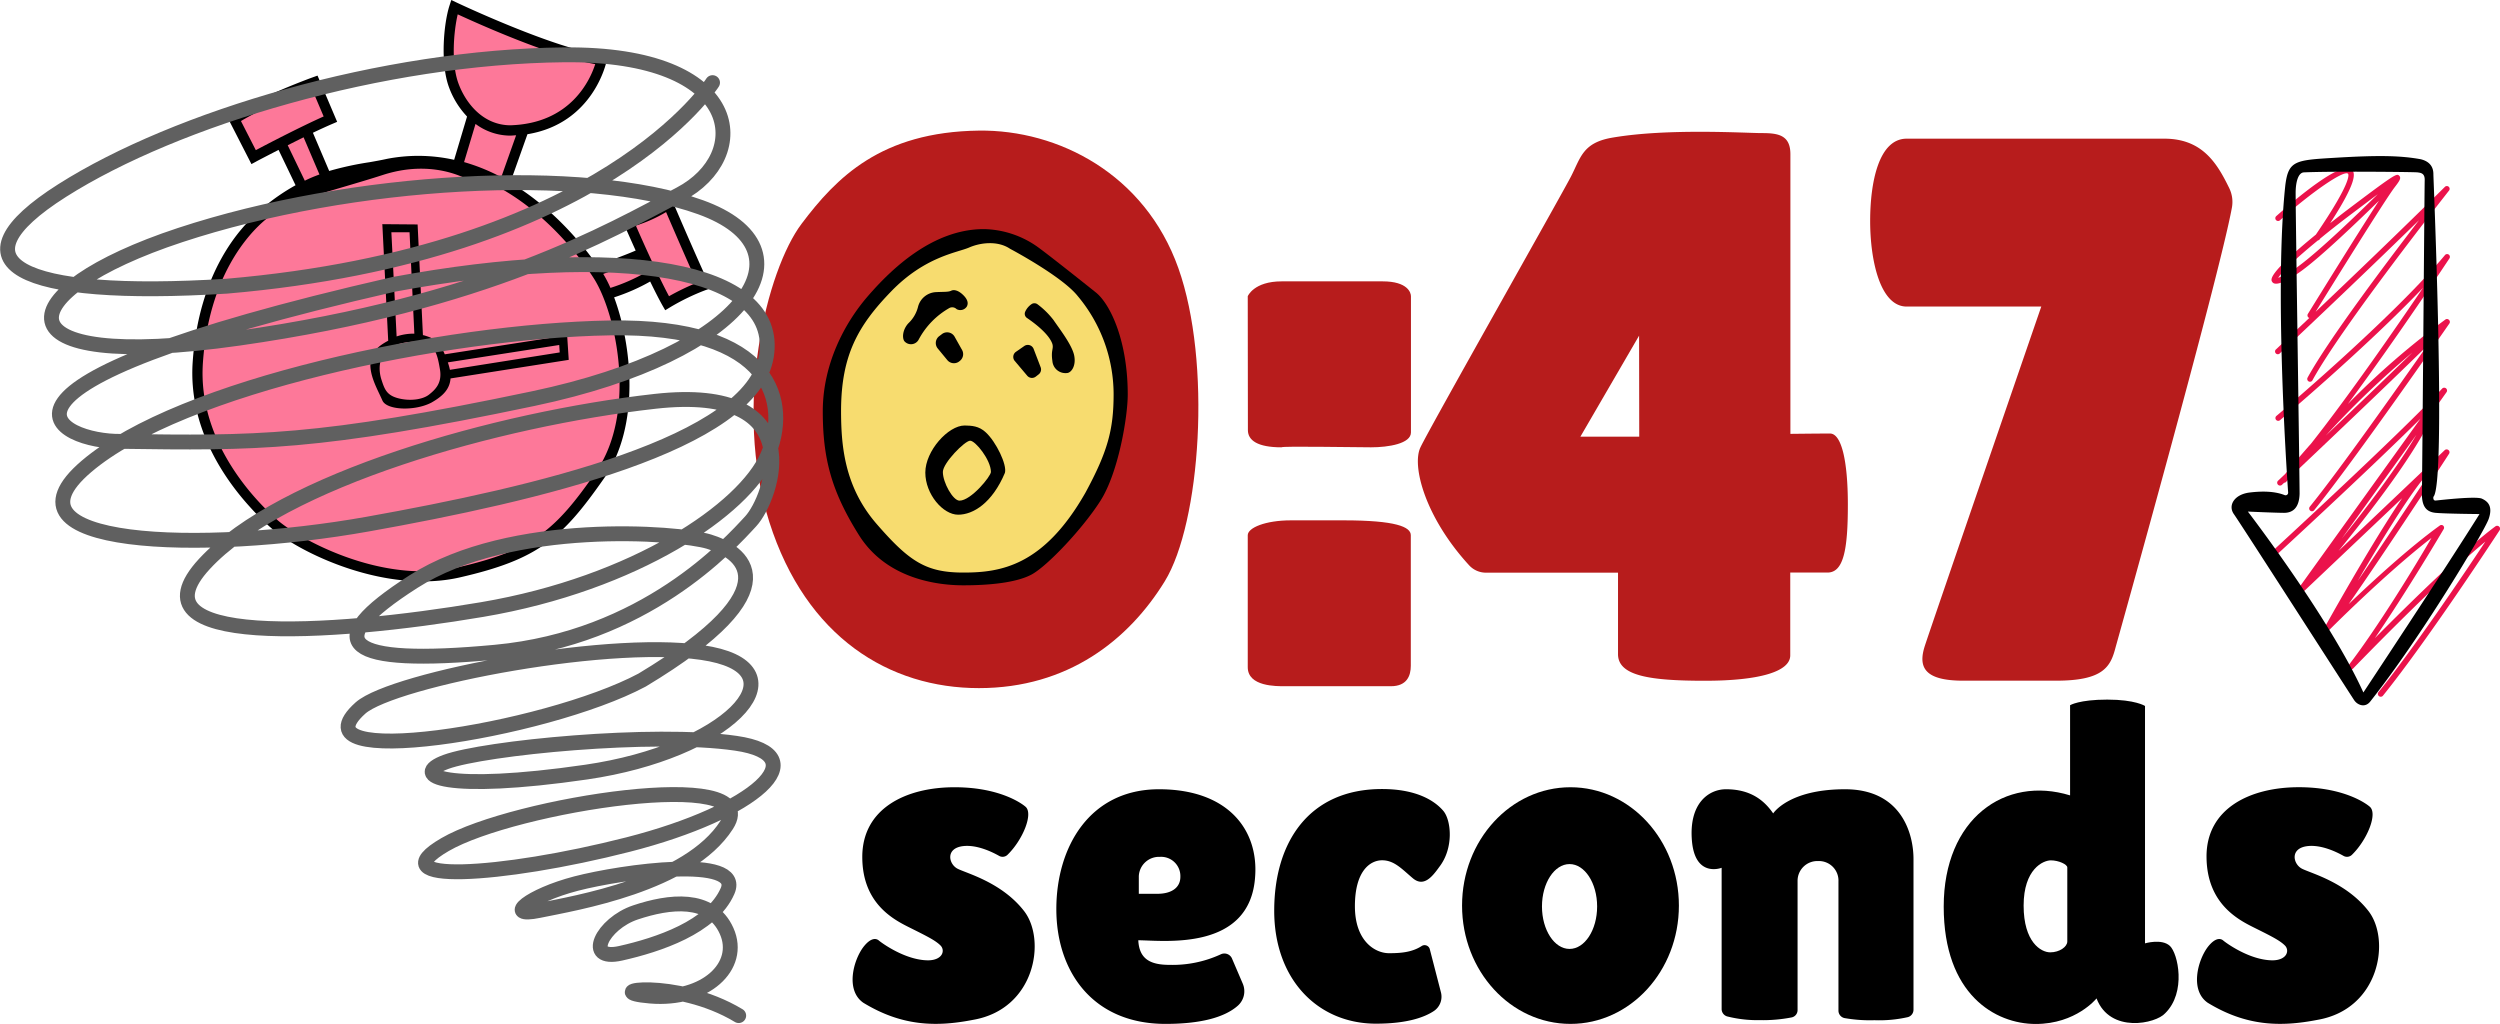 <svg id="Layer_1" data-name="Layer 1" xmlns="http://www.w3.org/2000/svg" width="672.63" height="275.48" viewBox="0 0 672.63 275.48"><title>Attention-Span-47s</title><g id="clock"><path d="M122.69,2.63S146.47,13.34,162,16.26c0,0-5.41,15.46-21.11,19.15l-5.45,14.05s16.44,9.91,25.19,24.12l12.75-5.78-3.62-8.09,10.06-4,10.07,20.67-10.46,5.35-4.11-7-12.39,5s11.45,23.56.05,43.62-25.09,29.81-41.5,30.42-31.54,1.72-53.78-18.45c-23.51-25.64-14.18-61-.48-75.09,3-2.68,7.76-7.87,14.49-10.25L75.85,37.9l-7.37,4.42L63,31.93l21.62-9.69,4.2,9.65-7.12,3.77,6.47,11.92s18-5.52,34.73-2.54l4.55-13.86S116.3,20.85,122.69,2.63Z" fill="#fd7899"/><path d="M162.55,128.65C172.37,114.5,170,92.83,165.23,80a51.38,51.38,0,0,0,9.7-4.26c1.23,2.53,2.41,4.86,3.34,6.5l.71,1.23,1.22-.74a60.39,60.39,0,0,1,9.64-4.68l1.44-.5-.63-1.37c-.07-.08-4.33-9.45-9.56-21.71L180.46,53l-1.38.89c-.06.05-6.1,3.93-10.15,4.5l-1.77.28.72,1.66c.13.28,1.44,3.29,3.15,7.08-3.55,1.55-9.43,3.59-10.34,4-3.31-4.75-11.46-15.2-23.4-22.3l4.62-13c17.8-2.92,21.25-19.44,21.27-19.61l.27-1.48L162,14.77C149.44,13.23,123.12.82,122.83.67L121.42,0l-.48,1.49c-1.57,4.86-2.51,15.46-.17,21.9a22.8,22.8,0,0,0,4.47,7.5l.42.47L122.19,43a44.36,44.36,0,0,0-18.07-.26c-1.52.34-3.1.62-4.75.91A84.69,84.69,0,0,0,88.57,46L84.19,35.72c1.87-.89,3.69-1.73,5.26-2.4l1.26-.54L85.43,20.34l-1.22.44c-.56.2-13.82,5-21.92,10.15l-1.06.68,6.42,12.54,1.23-.66c.05-.05,2.6-1.38,6.07-3.16l4.57,9.51a55.41,55.41,0,0,0-8.64,5.94,1.38,1.38,0,0,0-.36.47c-.35.26-.68.53-1,.81-4.75,4-16,16-17.68,40.37-1.18,17.36,8.35,31.22,15.44,39A68,68,0,0,0,73,142.1c7.94,6.87,31,17.82,50.81,13.23C144.69,150.53,151.15,145,162.55,128.65Zm16.66-71.59c3.84,8.94,7,16.09,8.33,19A64.55,64.55,0,0,0,180,79.7c-2.83-5.26-7.25-15.14-8.92-19A37.79,37.79,0,0,0,179.21,57.06Zm-5.41,16.2a48.45,48.45,0,0,1-9.56,4.2,31.06,31.06,0,0,0-1.94-3.76c1.88-.66,6.78-2.43,9.93-3.81ZM123.34,22.43c-2-5.42-1.27-14-.19-18.57,5.59,2.58,25.25,11.41,37,13.39-1.32,4.13-6.54,16-22.91,16.46C130,33.63,125.32,27.83,123.34,22.43Zm4.6,10.91a15.75,15.75,0,0,0,9.25,3.15c.57,0,1.16-.08,1.67-.09l-4,11.27a51.39,51.39,0,0,0-10-4.06ZM68.83,40.4l-4-7.83c6.42-3.87,15.75-7.49,19.06-8.74l3.19,7.5C80.79,34.15,72,38.71,68.83,40.4Zm8.58-1.32,4.27-2.14,4.27,10c-1.29.48-2.61,1-3.94,1.68Zm45.76,113.58c-20.36,4.71-42.59-7.61-48.38-12.62-5.12-4.43-21.7-20.59-20.2-42.4C56.19,74.34,66.8,63,71.31,59.19,76.19,55.07,83.24,53,93,50.12,96,49.23,99.5,48.21,103.23,47c14.83-4.69,24.48,2.35,24.56,2.44a1.37,1.37,0,0,0,1.91-.25v0a1.26,1.26,0,0,0,.29-.86c17.31,7.53,28.21,24.06,29.83,26.64,6.08,9.66,11.62,36.06.47,52.08C149.39,142.81,143.17,148.05,123.17,152.66Z"/><path d="M121.22,101.82l31.8-5-.43-6.62-32.92,5.13c-1.68-3.87-3.2-4.38-5.72-5.15l-.16,0-1.43-29.79-9.49-.08,1.58,31.36a17.37,17.37,0,0,0-1.81,1.09c-5.89,4.11-1.56,10.83.25,15,1.12,2.6,8.64,2.92,13.15.58C119.17,106.58,121,104.71,121.22,101.82Zm29.24-9,.13,2-29.54,4.68a15.35,15.35,0,0,0-.56-2ZM105.3,62.5l4.89,0,1.29,27.27a14.26,14.26,0,0,0-4.77.75Zm10.13,43.67c-1.7,1.34-5.06,1.8-8.22,1s-3.74-2.41-4.59-5.05-.73-6.17,1.76-8.11,6.37-2.16,8.67-2.08c4,.14,4.7,3.81,5.32,7.47S117.13,104.83,115.43,106.17Z"/></g><path d="M263.37,35.14c21.34-.27,44.67,11.67,53.67,37s6,68.56-3.67,84.28-26,28.72-50,28.72S216.9,171.57,207,140.48s-.67-67.87,8.67-80.27S237,35.48,263.37,35.14Z" fill="#b71c1c"/><path d="M191.71,22.23S162.71,68.23,61,77c-56.25,3.5-75-6.25-44.25-25.75s86.25-36,135-36.5S202.46,42,183,52.23,131,81.48,64.21,91s-62-12.5-15.75-27.75,108.75-18.75,140-7.5,13.25,39.25-45,51.5-74.75,12-111,11.5c-16.25.25-49-14.25,73.5-42.25,60.5-11.25,104-4.5,100.25,19.25S143.71,133,99,141s-101.25,6.25-75.75-15.5S119.71,89,164,88.23s48.7,20.25,42.47,34.5S171,157,129.71,164,34.21,174.23,55,151.73s78.75-39,121.25-43.75,31.5,26,25.75,32.25-28.5,31.5-68.75,35.25-48.25-2.25-22-19,71.25-13.25,79.5-10.75,24,12-18,37.25c-26.25,14-95,24.75-75.75,7.5,8.75-7.75,69.5-19.5,94.25-14.5s4.25,26.25-33.5,31.75-48,1-37.75-2.75,55.75-8.25,78-5,5.25,18.5-29,27.25-67.75,10.75-49.25,0,86-21.25,75.75-5.25-40.75,21-50.5,23-2.5-4,10-7.25,45-7.75,40.75,2S177,254.23,167,256.48s-5-8,4-11,20.25-4.5,24.5,5S189.71,269.23,175,268s6.75-5,23.75,5.25" fill="none" stroke="#606060" stroke-linecap="round" stroke-linejoin="round" stroke-width="4"/><path d="M335.71,79.7s1.62-4,9.12-4H372c6.75,0,7.62,3.07,7.62,4v36.65c0,3-6,4-10.75,4s-23.75-.37-24.12,0c-6.38,0-9-1.87-9-4.62Z" fill="#b71c1c"/><path d="M335.71,144v35.51c0,5.25,7.75,5.12,10,5.12h28.5c4.37,0,5.37-2.87,5.37-5.5V144c0-2.24-4-4-18.12-4H347.33C340.46,140,335.71,142,335.71,144Z" fill="#b71c1c"/><path d="M492.37,116.64c-3,0-10.66.09-10.66.09V41.48c0-5.17-3.34-5.67-7.67-5.67S448.87,34.48,434,37c-8.17,1.33-8.67,5.33-11.33,10.5s-38,67.58-40.5,72.87c-2.38,5,1.27,18.82,13.09,31.71a6.16,6.16,0,0,0,4.53,2h35.54V176c0,5.83,8.5,7.16,23.34,7.16s23-2.5,23-6.83V154.05h10c4.33,0,5.5-6.07,5.5-18.24S495.37,116.64,492.37,116.64Zm-51.33.84H425.21L441,90.31Z" fill="#b71c1c"/><path d="M549.21,82.48H513c-7.17,0-9.83-12.5-9.83-23s2.33-22.17,9.83-22.17h69.33c10.22,0,14.2,6.63,17.45,13.31a8.45,8.45,0,0,1,.72,5.24C597,74.92,569.21,174.14,569.21,174.14c-1.34,5.17-3.17,9-16,9h-25c-10.5,0-12.17-3.66-10.34-9.33S549.21,82.48,549.21,82.48Z" fill="#b71c1c"/><path d="M611.39,75.91c1.17,1.56,5.9-1.63,7.89-3.08,5.37-3.92,15-13.17,20.78-18.81-6.19,9.51-18.48,29.41-19.12,30.44a.74.74,0,0,0,.38,1.09c-5.31,5-8.78,8.29-8.87,8.38a.75.75,0,1,0,1,1.09c.22-.2,19.5-18.29,37.4-35.78-9.07,11.8-24.49,32.31-30,42.38a.76.76,0,0,0,.3,1,.8.8,0,0,0,.36.09.75.75,0,0,0,.66-.39c7.88-14.45,36.48-50.7,36.76-51.06a.75.75,0,0,0-1.11-1c-11.7,11.6-25.51,24.81-34.8,33.63,3.67-5.93,18.5-29.86,21.25-33.48,1.26-1.65,1.89-2.48,1.25-3.12s-.87-.69-12.41,8l-2.08,1.57c-1.47,1.13-2.82,2.19-4.08,3.18,7-10.83,6.92-13.43,5.77-14.44-2.8-2.46-15.12,8-20.29,12.55a.75.75,0,0,0-.06,1.06.76.76,0,0,0,1.06.06c8.62-7.67,17.17-13.53,18.3-12.54.16.14,1.29,1.83-8.64,16.39C609.9,73.89,610.91,75.27,611.39,75.91ZM632,58.08l2.08-1.57c2.19-1.65,4.09-3.09,5.67-4.26-5.63,5.53-15.87,15.39-21.33,19.37a21.74,21.74,0,0,1-5.47,3.14c.62-1,2.84-3.64,10.68-10.07a.74.74,0,0,0,.48-.29l.14-.21C626.38,62.43,628.93,60.41,632,58.08Z" fill="#eb124b"/><path d="M621.57,137.39a.7.7,0,0,0,.47.17.72.72,0,0,0,.58-.28c10.73-13.2,36.12-49.84,36.37-50.21a.74.74,0,0,0-.09-1,.73.73,0,0,0-1-.07,213.55,213.55,0,0,0-26.2,22.7C645.14,90.56,658.8,69.86,659,69.56a.75.75,0,0,0-1.2-.9c-14.29,17.09-45,43-45.32,43.24a.76.76,0,0,0-.1,1.06.75.75,0,0,0,1.06.09c.27-.22,22.95-19.34,38.48-35.62-7.21,10.65-19.8,28.87-30.11,41.91-3.36,3.78-5.75,6.7-7,8.21l-1.91,1.8a.75.75,0,0,0,0,1.06.74.74,0,0,0,.55.23.72.72,0,0,0,.51-.2l.59-.55a.75.75,0,0,0,.53-.24c.52-.56,1-1.16,1.6-1.78,6.69-6.33,24.29-23,36.19-34.65-8,11.36-23.6,33.5-31.42,43.12A.75.75,0,0,0,621.57,137.39Zm27.48-42.54c-7.35,7.14-16.19,15.59-23.29,22.34A244.17,244.17,0,0,1,649.05,94.85Z" fill="#eb124b"/><path d="M672.39,141.68a.76.76,0,0,0-1-.06c-8.47,6.27-23.6,21.17-32.44,30.09,8.84-12.9,18.41-29.15,18.53-29.35a.76.76,0,0,0-.14-.94.74.74,0,0,0-.94,0c-8.21,5.92-18.18,15.08-24.49,21.12,10.1-14.44,26.85-40.13,27-40.44a.74.74,0,0,0-.14-1,.76.76,0,0,0-1,0l-28.57,27.12c7.35-9,22.48-28.21,26-38.43l3-4.21a.75.75,0,0,0-1.16-1c-12,12.83-46.12,44.15-46.46,44.46a.76.76,0,0,0,0,1.06.75.75,0,0,0,1.06,0c.29-.27,24.78-22.76,39.61-37.47l-33.06,46a.74.74,0,0,0,.11,1,.76.76,0,0,0,1,0l27-25.59c-8.6,12.73-20.21,33.62-20.8,34.68,0,0,0,.06,0,.08a.88.88,0,0,0,0,.15.53.53,0,0,0,0,.13.76.76,0,0,0,0,.15.56.56,0,0,0,0,.12.54.54,0,0,0,.07.13.44.44,0,0,0,.08.11s0,0,0,.06l.08,0s0,0,.06.05h0a.68.68,0,0,0,.27.07h.06a.66.66,0,0,0,.33-.09.18.18,0,0,0,.07-.05.32.32,0,0,0,.12-.08c.16-.16,15.06-15.16,27.55-24.82C650,152,639.6,169,632,178.85a.75.75,0,0,0,1.13,1c.24-.25,22.32-23.16,35.56-34.13-5.57,8.41-19.11,28.54-28.73,40.47a.75.75,0,0,0,1.17,1c12.38-15.36,31.18-44.19,31.37-44.48A.76.76,0,0,0,672.39,141.68ZM650.13,117c-5.3,9.07-14.17,20.57-20.06,27.89Zm-26,36.1h0l0,0Zm30-26.44c-4.61,7-12.92,19.61-19.76,29.61,5.74-9.83,13.39-22.42,18-27.92Z" fill="#eb124b"/><path d="M667.77,134.17c-1.62-.75-11.62.43-12.44.5s-.62-1-.62-1c3.5-3.45,0-85.79,0-86.66s0-3.34-3.42-4.17c-5.5-1-11.5-1.08-22.58-.42s-13,.67-13.84,7.42c-2.89,27,.21,74.72.76,82.69a.69.69,0,0,1-.94.68c-2.53-1-5.74-1.14-9.4-.7-4.17.5-5.92,3.5-4.25,5.83s31.5,48.79,32.38,50.08,2.91,2.09,4.29.34c13.75-17.38,30.69-45.75,31.87-49.13S669.4,134.92,667.77,134.17Zm-31.9,52.14c-9.08-20-31.08-48.67-31.08-48.67s7.5.34,9.75.34,4.08-1.25,4.17-5.17c-.09-11.67-1.13-78.61-1.06-81.33s.75-5,2.18-5.1c7.5-.34,29.72-.12,30.6,0s2,.22,1.94,2.1c-.08,3.5-.66,80.33-.75,84s1.09,5.25,3.67,5.5,11.83.33,11.83.33C658.21,152.56,635.87,186.31,635.87,186.31Z"/><path d="M271.06,230a1.89,1.89,0,0,1-2.24.28c-1.91-1.08-5.89-3-9.53-2.65-5,.5-4.08,4.84-1.67,6.09s11.92,3.66,17.92,11.41,3,26.34-13.67,29.25c-10.16,2-19.33,1.67-29.58-4.58-4.83-3.33-2.75-11.33,0-15,2.08-2.67,3.5-2.33,4.17-1.75s7,5.25,13.16,5.33c4,0,4.75-2.66,3.42-4s-3.67-2.5-7.83-4.58S232,243.56,232,230.56s11.66-18.75,24.83-18.75,19,5.17,19,5.17C278.17,218.74,275.19,226,271.06,230Z"/><path d="M632.78,230a1.9,1.9,0,0,1-2.25.28c-1.9-1.08-5.89-3-9.53-2.65-5,.5-4.08,4.84-1.66,6.09s11.91,3.66,17.91,11.41,3,26.34-13.66,29.25c-10.17,2-19.34,1.67-29.59-4.58-4.83-3.33-2.75-11.33,0-15,2.09-2.67,3.5-2.33,4.17-1.75s7,5.25,13.17,5.33c4,0,4.75-2.66,3.41-4s-3.66-2.5-7.83-4.58-13.17-6.25-13.25-19.25,11.67-18.75,24.83-18.75,19,5.17,19,5.17C639.88,218.74,636.9,226,632.78,230Z"/><path d="M337.71,235.64c.83-12.33-7.25-23.29-25.88-23.29s-27.62,15.5-27.62,32.25,9.75,30.88,29.37,30.88c9.18,0,15.74-1.64,19.43-4.87a5.19,5.19,0,0,0,1.36-5.95l-2.91-6.79a2.23,2.23,0,0,0-3-1.11,30.94,30.94,0,0,1-13.76,2.84c-5.13,0-8.19-1.5-8.44-6.62C312.87,253,336.54,256.14,337.71,235.64Zm-31.31,4.84v-4.75a5.44,5.44,0,0,1,5.68-5.19,5.18,5.18,0,0,1,5.5,5.38c0,2.68-2.06,4.56-6.25,4.56Z"/><path d="M387.69,267a4.64,4.64,0,0,1-1.88,5c-2.43,1.63-7.05,3.42-15.6,3.42-15.63,0-27.38-11.88-27.38-30.38s9.38-32.75,29-32.75c9.63,0,14.38,3.38,16.5,5.88s2.88,10-1.12,15.12c-1.88,2.63-4.17,5.46-7.09,3s-5-4.83-8.25-4.83-7.33,2.88-7.33,12.36,5.5,12.64,9.17,12.64c3,0,6.13-.2,8.78-1.92a1.44,1.44,0,0,1,2.19.81Z"/><path d="M422.54,211.81c-16.11,0-29.17,14.25-29.17,31.84s13.06,31.83,29.17,31.83,29.17-14.25,29.17-31.83S438.65,211.81,422.54,211.81Zm-.25,43.5c-4.09,0-7.42-5.11-7.42-11.42s3.33-11.41,7.42-11.41,7.42,5.11,7.42,11.41S426.39,255.31,422.29,255.31Z"/><path d="M463.21,271.54V233.48s-7.17,2.83-8-7.34,4.66-13.79,9.16-13.79c6.53,0,10.21,2.88,12.71,6.5,0,0,4.13-6.5,19.32-6.5s18.43,11.94,18.43,18.75v40.56a2.06,2.06,0,0,1-1.51,2,34.73,34.73,0,0,1-9,.83,39.34,39.34,0,0,1-8.09-.58,2.06,2.06,0,0,1-1.59-2V237.17a5.26,5.26,0,0,0-5.5-5.5,5.32,5.32,0,0,0-5.5,5.25v34.82a2,2,0,0,1-1.61,2,40.46,40.46,0,0,1-8.58.73,33.12,33.12,0,0,1-8.75-1A2.07,2.07,0,0,1,463.21,271.54Z"/><path d="M583.79,254.48c-2.17-2-6.67-.67-6.67-.67V189.94s-2.58-1.71-10.16-1.71-10,1.51-10,1.51V214c-17.5-5.38-34,6.25-34,29.91s13.87,31.59,24.75,31.59,16.37-6.88,16.37-6.88c3.63,9.54,16,6.79,18.46,4C588.29,267,586,256.48,583.79,254.48Zm-27.58-1.17c0,1.42-2.09,2.92-4.59,2.92s-7.16-2.75-7.16-12.58,5.25-12.17,7.33-12.17,4.42,1.08,4.42,1.91Z"/><path d="M264.71,61.64A25.75,25.75,0,0,1,279,66.31c3.5,2.5,16,12.5,16,12.5,4,3.42,8.42,13.33,8.42,27.33,0,6-2.5,21-7.34,28.59s-14.33,17.58-18.5,19.83-11.5,2.92-18.41,2.92S238.54,155.8,231.12,144s-9.75-20.66-9.75-33.33,5.84-23.71,12.09-30.94S250.87,61.64,264.71,61.64Z"/><path d="M226.29,110.31c0,9.25.75,20.5,9.58,30.67s13.34,13.07,23.34,13.07,21.58-1.74,32.83-21.49c6-11.08,7.58-17,7.58-26.5A41.18,41.18,0,0,0,290,79.7c-4.21-5.35-18.27-12.78-18.27-12.78-3.25-2.19-7.87-1.69-11-.32S248.9,69,239.83,78.34,226.37,95.64,226.29,110.31Z" fill="#f7dc6f"/><path d="M265.25,116.35c-1.87-1.78-3.89-1.83-5.71-1.87-4.42,0-10.58,6.83-10.58,12.66s4.75,11.34,8.83,11.34,9.17-3.17,12.58-11.25C271,125.06,268,118.89,265.25,116.35Zm-7.1,18.35c-1.75,0-4.47-4.85-4.47-7.72,0-2.41,5.92-8.41,7.34-8.41s5.59,5.19,5.59,8.41C266.61,128.13,261.27,134.7,258.15,134.7Z"/><path d="M252.32,93.78l2.56,3.11a2.31,2.31,0,0,0,3.26.3l.17-.14a2.3,2.3,0,0,0,.54-2.88l-2-3.56a2.3,2.3,0,0,0-3.42-.72l-.78.59A2.31,2.31,0,0,0,252.32,93.78Z"/><path d="M273,97.09l3.38,4a1.67,1.67,0,0,0,2.31.23l.77-.6a1.67,1.67,0,0,0,.53-1.91l-1.89-4.93a1.67,1.67,0,0,0-2.52-.78l-2.26,1.57A1.67,1.67,0,0,0,273,97.09Z"/><path d="M255.47,82.85a21.24,21.24,0,0,0-8.26,8.44,2.34,2.34,0,0,1-3.94.44c-.62-1.06-.31-3.19,1.13-4.75A9.14,9.14,0,0,0,247,82.54a5.24,5.24,0,0,1,4.77-3.94c2.36-.12,3.36,0,4.17-.39s2,0,3.18,1.14,1.51,2.19,1,3.13a2.08,2.08,0,0,1-2.75.69A1.65,1.65,0,0,0,255.47,82.85Z"/><path d="M275.82,83.89a1.37,1.37,0,0,0,.5,1.67c1.76,1.19,5.9,4.22,6.83,7,.37,1.37-.44,1.61,0,4.58a3.52,3.52,0,0,0,3.87,3.23c1.13,0,2.56-1.82,2-4.69s-4-7.25-5.56-9.56a22,22,0,0,0-4.31-4.25,1.38,1.38,0,0,0-1.67,0A4.87,4.87,0,0,0,275.82,83.89Z"/></svg>